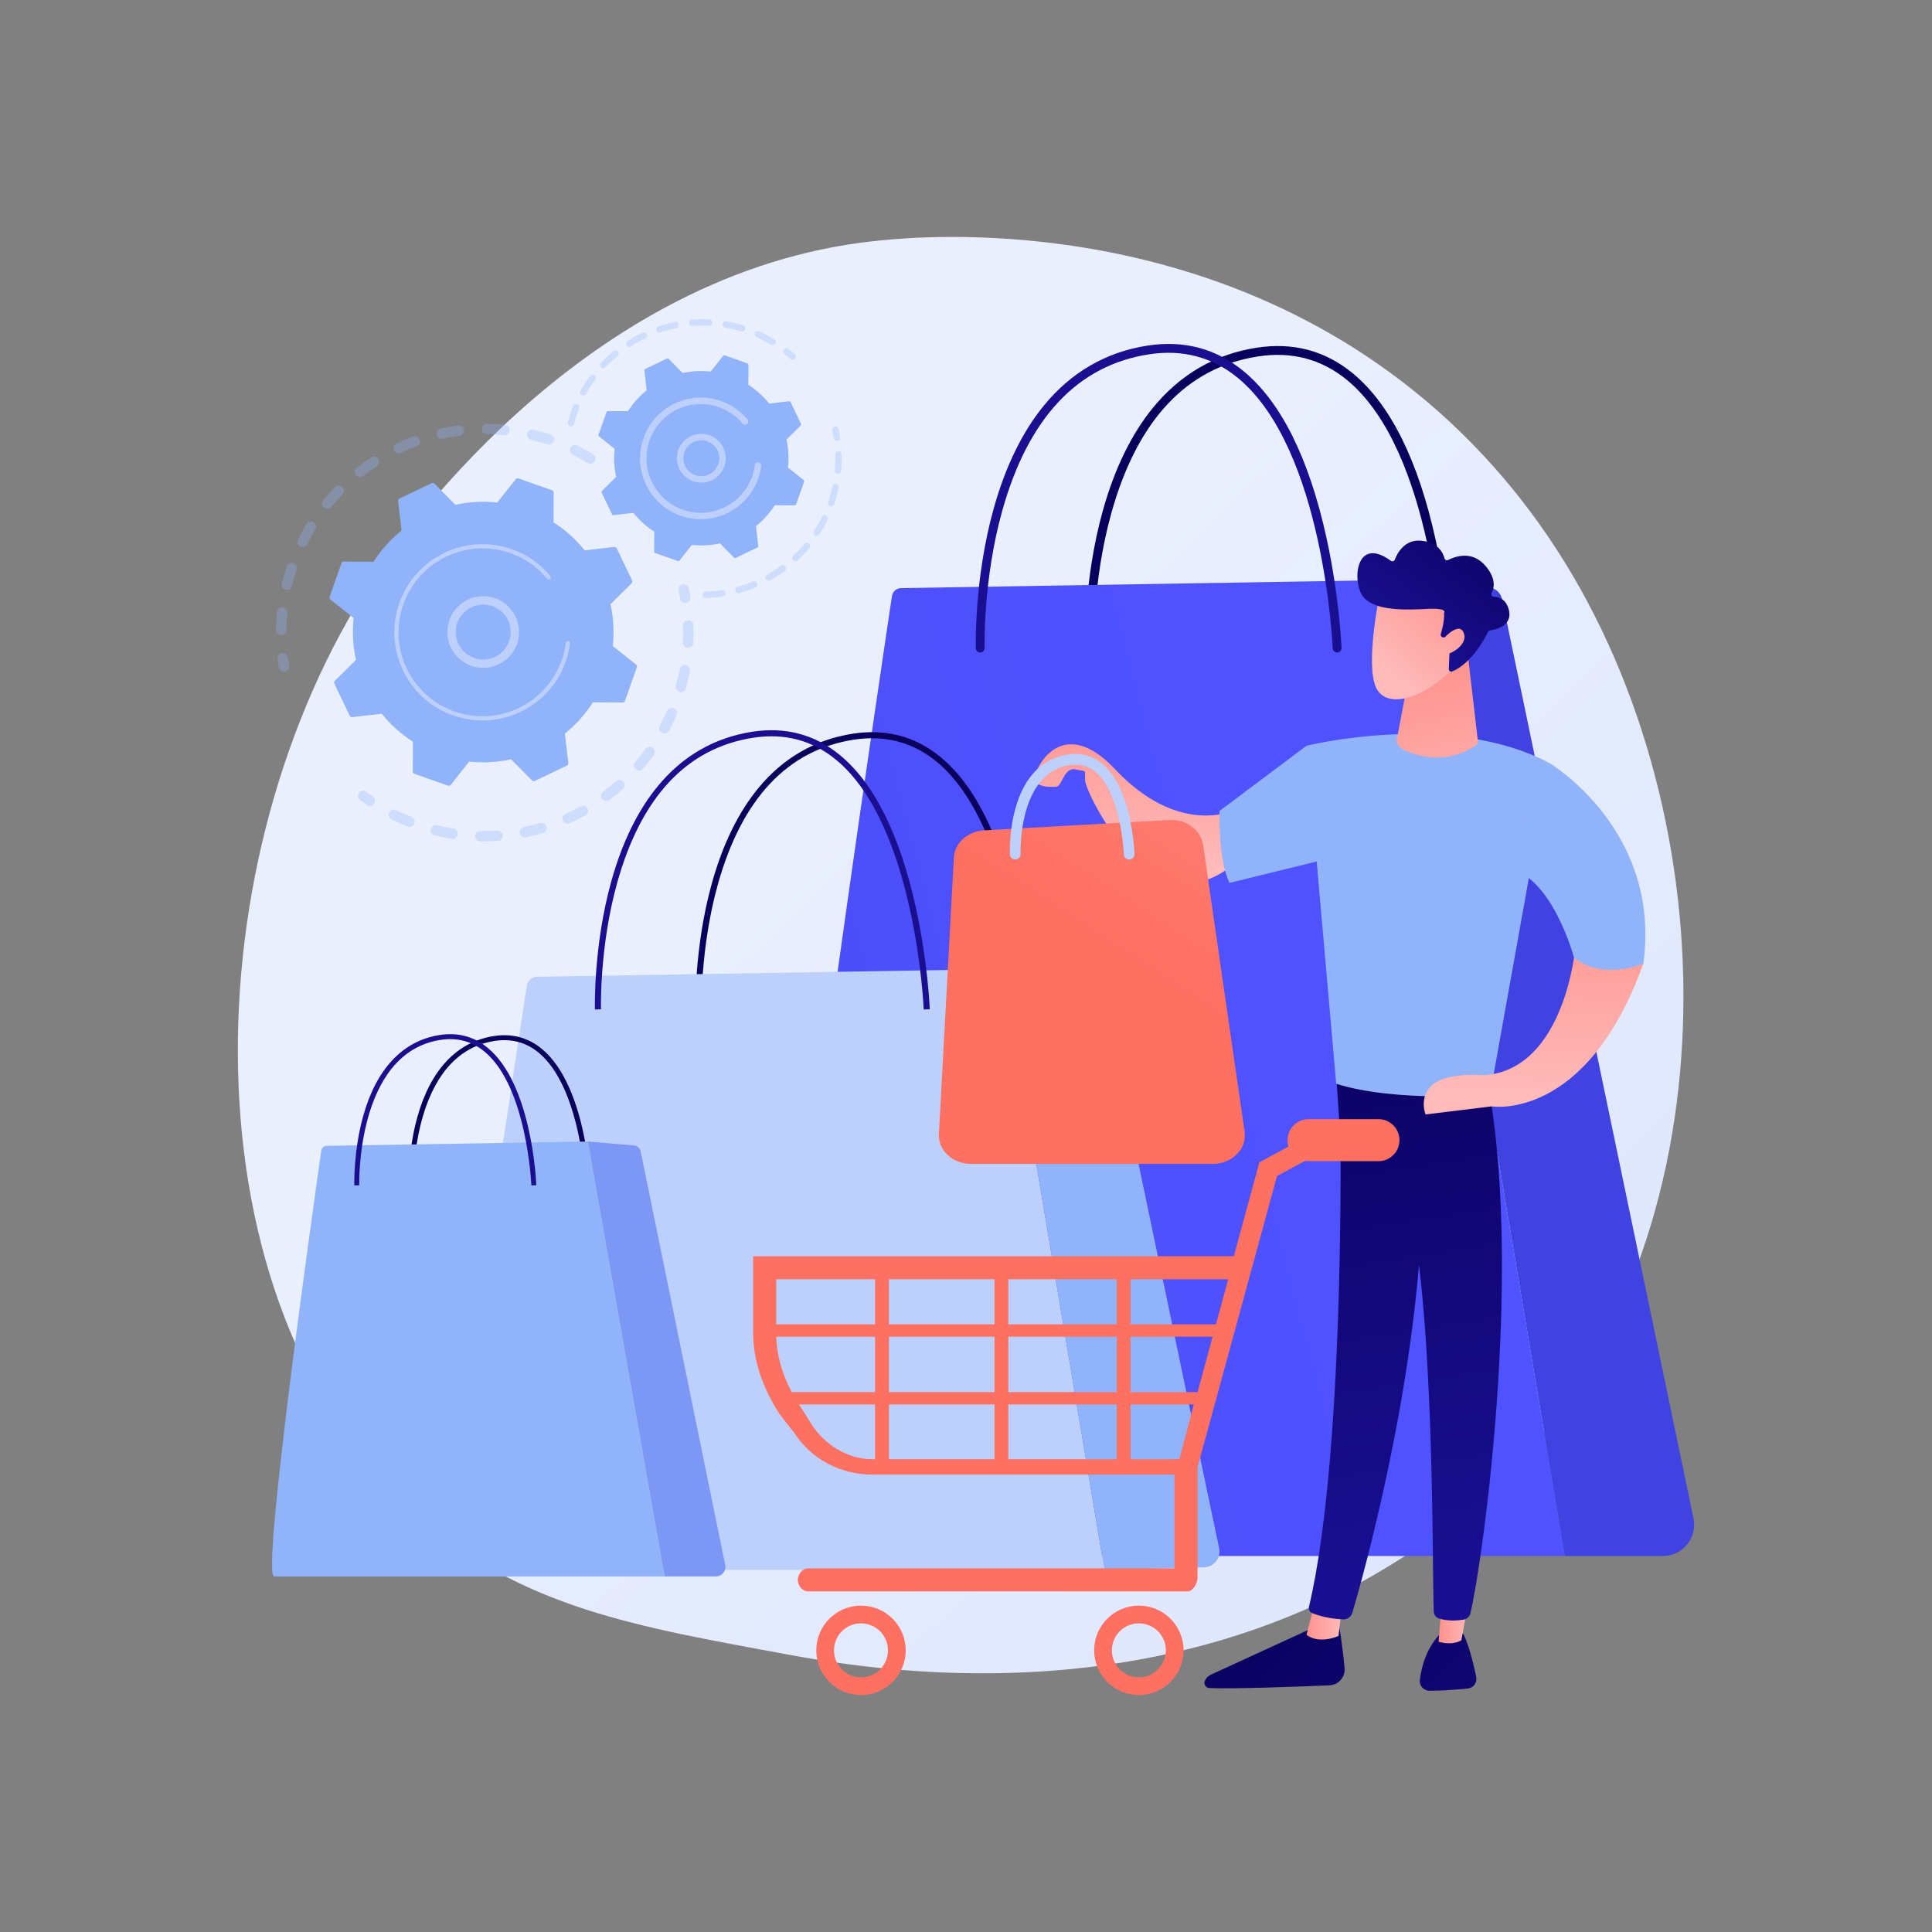 <?xml version="1.0" encoding="utf-8"?>
<!-- Generator: Adobe Illustrator 27.5.0, SVG Export Plug-In . SVG Version: 6.00 Build 0)  -->
<svg version="1.1" xmlns="http://www.w3.org/2000/svg" xmlns:xlink="http://www.w3.org/1999/xlink" x="0px" y="0px"
	 viewBox="0 0 3710 3710" style="enable-background:new 0 0 3710 3710;" xml:space="preserve">
<rect x="0" y="0" width="3710" height="3710" fill="#808080" stroke="none"/>
<g id="Illustration">
	<g>
		<linearGradient id="SVGID_1_" gradientUnits="userSpaceOnUse" x1="3486.374" y1="3663.076" x2="1529.068" y2="1579.492">
			<stop  offset="0" style="stop-color:#DAE3FE"/>
			<stop  offset="1" style="stop-color:#E9EFFD"/>
		</linearGradient>
		<path style="fill:url(#SVGID_1_);" d="M2898.694,2827.151c-72.256,74.479-136.907,118.26-186.407,151.312
			c-482.761,322.344-1034.61,229.437-1205.229,197.681c-275.271-51.234-507.638-87.377-707.283-267.748
			c-453.653-409.858-431.588-1264.851-84.942-1794.483c41.102-62.799,387.223-575.859,940.267-648.153
			c13.527-1.768,23.619-2.775,32.459-3.711c85.554-9.058,615.719-56.866,1048.016,305.312
			c61.881,51.844,161.466,145.357,253.813,287.98C3327.052,1576.835,3328.122,2384.514,2898.694,2827.151z"/>
		<g>
			<g>
				<g style="opacity:0.3;">
					<path style="fill:#91B3FA;" d="M1142.153,885.762c-2.869,4.745-9.042,6.263-13.783,3.393
						c-9.215-5.573-18.808-10.831-28.515-15.624c-4.912-2.425-6.96-8.332-4.639-13.267c0.027-0.059,0.055-0.117,0.083-0.177
						c2.454-4.97,8.474-7.008,13.445-4.553c10.217,5.046,20.317,10.579,30.017,16.448c4.436,2.682,6.05,8.257,3.891,12.847
						C1142.504,885.145,1142.339,885.458,1142.153,885.762z M1051.007,853.441c-10.265-3.424-20.773-6.441-31.242-8.969
						c-5.384-1.3-8.7-6.722-7.4-12.111c1.324-5.404,6.726-8.701,12.115-7.399c11.014,2.659,22.076,5.834,32.877,9.435
						c5.258,1.754,8.099,7.44,6.345,12.698c-0.128,0.382-0.276,0.752-0.443,1.107
						C1061.123,852.74,1055.883,855.067,1051.007,853.441z M967.712,835.681c-10.74-1.05-21.655-1.646-32.45-1.769
						c-5.541-0.063-9.984-4.61-9.921-10.151c0.07-5.537,4.608-9.981,10.151-9.921c11.367,0.13,22.865,0.758,34.172,1.865
						c5.517,0.539,9.55,5.45,9.013,10.966c-0.116,1.176-0.429,2.285-0.905,3.296C976.018,833.698,972.052,836.106,967.712,835.681z
						 M882.537,836.996c-10.716,1.378-21.496,3.24-32.043,5.527c-5.417,1.174-10.762-2.265-11.937-7.681
						c-1.169-5.417,2.27-10.758,7.681-11.937c11.106-2.408,22.455-4.365,33.732-5.82c5.497-0.707,10.529,3.176,11.236,8.673
						c0.253,1.967-0.081,3.874-0.867,5.545C888.929,834.303,886.066,836.539,882.537,836.996z M799.778,857.253
						c-10.118,3.715-20.221,7.916-30.024,12.49c-5.026,2.341-10.996,0.168-13.339-4.855c-2.345-5.026-0.169-10.998,4.856-13.336
						c10.313-4.811,20.944-9.231,31.59-13.14c5.202-1.912,10.969,0.757,12.879,5.962c0.963,2.622,0.763,5.387-0.339,7.73
						C804.317,854.41,802.359,856.306,799.778,857.253z M723.564,895.318c-9.06,5.868-17.977,12.199-26.51,18.818
						c-4.379,3.397-10.686,2.601-14.081-1.777c-3.399-4.38-2.605-10.683,1.776-14.083c8.978-6.966,18.368-13.629,27.901-19.806
						c4.653-3.012,10.865-1.685,13.881,2.968c1.958,3.022,2.081,6.702,0.654,9.737C726.415,892.812,725.196,894.261,723.564,895.318
						z M539.811,1219.569c-5.542-0.072-9.977-4.624-9.905-10.167c0.15-11.354,0.799-22.857,1.928-34.184
						c0.55-5.517,5.467-9.542,10.983-8.99c5.513,0.548,9.539,5.465,8.989,10.98c-1.073,10.755-1.687,21.677-1.828,32.459
						c-0.02,1.479-0.357,2.878-0.949,4.135C547.408,1217.254,543.875,1219.624,539.811,1219.569z M657.723,949.296
						c-7.523,7.732-14.802,15.885-21.633,24.236c-3.512,4.29-9.836,4.922-14.125,1.412c-4.292-3.512-4.9-9.819-1.41-14.124
						c7.194-8.792,14.859-17.379,22.783-25.521c3.865-3.972,10.219-4.06,14.193-0.193c3.151,3.065,3.857,7.698,2.085,11.465
						C659.155,947.552,658.521,948.474,657.723,949.296z M548.575,1132.536c-5.384-1.311-8.687-6.742-7.376-12.128
						c2.689-11.031,5.89-22.092,9.507-32.876c1.741-5.268,7.454-8.083,12.709-6.323c5.254,1.763,8.084,7.453,6.322,12.709
						c-3.439,10.249-6.481,20.761-9.033,31.244c-0.163,0.669-0.392,1.304-0.674,1.903
						C558.04,1131.295,553.289,1133.686,548.575,1132.536z M605.607,1016.622c-5.6,9.215-10.876,18.793-15.679,28.472
						c-2.462,4.968-8.484,6.994-13.451,4.53c-4.9-2.432-6.939-8.331-4.621-13.258c0.03-0.064,0.061-0.13,0.094-0.192
						c5.053-10.191,10.607-20.276,16.499-29.975c2.882-4.736,9.054-6.243,13.792-3.365c4.424,2.687,6.03,8.254,3.875,12.837
						C605.964,1015.993,605.793,1016.311,605.607,1016.622z"/>
					<path style="fill:#91B3FA;" d="M554.485,1284.066c0.841-1.788,1.166-3.843,0.81-5.94c-0.867-5.102-1.638-10.306-2.302-15.471
						c-0.703-5.497-5.732-9.385-11.228-8.68c-5.499,0.702-9.393,5.731-8.679,11.231c0.694,5.432,1.508,10.906,2.418,16.275
						c0.927,5.464,6.11,9.145,11.571,8.218C550.445,1289.128,553.133,1286.939,554.485,1284.066z"/>
				</g>
				<g style="opacity:0.3;">
					<path style="fill:#91B3FA;" d="M719.395,1541.813c2.062-4.383,0.698-9.736-3.432-12.554c-4.275-2.914-8.561-5.968-12.736-9.075
						c-4.448-3.31-10.735-2.387-14.044,2.059c-3.322,4.466-2.385,10.736,2.06,14.044c4.397,3.27,8.91,6.487,13.411,9.557
						c4.579,3.122,10.823,1.941,13.947-2.638C718.907,1542.757,719.17,1542.29,719.395,1541.813z"/>
					<path style="fill:#91B3FA;" d="M1284.583,1403.435c-2.601,4.894-8.679,6.753-13.576,4.149
						c-4.893-2.603-6.744-8.67-4.148-13.573c4.954-9.318,9.587-18.992,13.83-28.86c2.162-5.075,8.094-7.445,13.186-5.255
						c5.092,2.189,7.445,8.092,5.258,13.185c-1.838,4.276-3.74,8.505-5.706,12.683
						C1290.623,1391.726,1287.648,1397.672,1284.583,1403.435z M1304.924,1328.473c-5.339-1.48-8.47-7.01-6.989-12.35
						c2.839-10.256,5.28-20.741,7.246-31.167c1.009-5.443,6.275-9.03,11.723-8.003c5.444,1.027,9.027,6.276,8,11.722
						c-2.07,10.977-4.636,22.016-7.628,32.807c-0.155,0.56-0.355,1.096-0.594,1.603
						C1314.64,1327.428,1309.708,1329.798,1304.924,1328.473z M1255.662,1449.854c-6.54,9.05-13.557,17.946-20.861,26.436
						c-3.615,4.203-9.952,4.679-14.156,1.064c-4.201-3.614-4.672-9.946-1.063-14.154c6.937-8.062,13.6-16.507,19.809-25.102
						c3.248-4.492,9.521-5.504,14.016-2.257c3.974,2.872,5.221,8.114,3.207,12.396
						C1256.351,1448.794,1256.035,1449.337,1255.662,1449.854z M1320.817,1243.875c-5.535-0.27-9.807-4.979-9.533-10.514
						c0.52-10.613,0.591-21.374,0.213-31.984c-0.2-5.544,4.13-10.19,9.673-10.387c5.539-0.198,10.188,4.131,10.386,9.67
						c0.398,11.174,0.323,22.507-0.224,33.682c-0.068,1.35-0.394,2.626-0.937,3.779
						C1328.716,1241.691,1325.001,1244.08,1320.817,1243.875z M1196.4,1515.176c-8.366,7.386-17.165,14.516-26.155,21.194
						c-4.449,3.306-10.733,2.38-14.039-2.068c-3.309-4.45-2.38-10.737,2.069-14.043c8.538-6.345,16.897-13.117,24.84-20.132
						c4.156-3.669,10.5-3.274,14.168,0.882c2.733,3.097,3.21,7.406,1.558,10.919
						C1198.276,1513.131,1197.459,1514.242,1196.4,1515.176z M1124.249,1565.917c-9.801,5.391-19.944,10.431-30.147,14.982
						c-5.064,2.256-10.997-0.017-13.255-5.08c-2.26-5.07,0.015-11.002,5.081-13.253c9.694-4.324,19.333-9.114,28.648-14.236
						c4.857-2.672,10.96-0.9,13.632,3.957c1.608,2.927,1.604,6.307,0.283,9.114
						C1127.62,1563.255,1126.177,1564.857,1124.249,1565.917z M1042.751,1599.731c-10.748,3.131-21.75,5.841-32.692,8.06
						c-5.435,1.1-10.728-2.411-11.83-7.843c-1.102-5.44,2.413-10.729,7.843-11.83c10.4-2.105,20.85-4.683,31.066-7.659
						c5.322-1.55,10.893,1.508,12.442,6.829c0.713,2.445,0.453,4.94-0.551,7.075
						C1047.845,1596.878,1045.629,1598.892,1042.751,1599.731z M955.819,1614.961c-11.172,0.705-22.503,0.94-33.679,0.698
						c-5.541-0.119-9.938-4.709-9.817-10.252c0.12-5.532,4.712-9.934,10.253-9.815c10.611,0.229,21.369,0.006,31.983-0.664
						c5.532-0.349,10.298,3.851,10.646,9.383c0.11,1.748-0.234,3.417-0.93,4.896C962.767,1612.412,959.606,1614.72,955.819,1614.961
						z M867.62,1610.714c-11.025-1.77-22.121-4.036-32.982-6.735c-5.38-1.337-8.659-6.783-7.32-12.162
						c1.335-5.362,6.779-8.656,12.16-7.319c10.318,2.565,20.856,4.716,31.329,6.4c5.471,0.877,9.196,6.028,8.316,11.5
						c-0.153,0.953-0.434,1.854-0.825,2.686C876.441,1609.027,872.139,1611.44,867.62,1610.714z M782.594,1587.228
						c-7.646-3.042-15.293-6.357-22.725-9.853c-2.693-1.266-5.36-2.558-8.011-3.876c-4.961-2.467-7.112-8.477-4.516-13.453
						c2.465-4.964,8.49-6.987,13.455-4.52c2.518,1.251,5.058,2.483,7.616,3.686c7.067,3.324,14.332,6.475,21.602,9.368
						c5.15,2.048,7.663,7.885,5.614,13.034c-0.078,0.193-0.159,0.384-0.247,0.571
						C793.142,1586.947,787.549,1589.202,782.594,1587.228z"/>
					<path style="fill:#91B3FA;" d="M1325.013,1151.989c0.849-1.806,1.171-3.879,0.803-5.991
						c-0.935-5.353-2.001-10.786-3.169-16.151c-1.178-5.417-6.524-8.853-11.94-7.674c-5.416,1.18-8.854,6.519-7.674,11.94
						c1.108,5.096,2.12,10.258,3.01,15.34c0.951,5.458,6.151,9.112,11.612,8.159
						C1321.002,1157.025,1323.67,1154.844,1325.013,1151.989z"/>
				</g>
				<g>
					<path style="fill:#91B3FA;" d="M1184.325,1052.935c-0.866-1.805-2.779-2.862-4.768-2.633l-56.717,6.531
						c-16.698-20.786-36.831-39.058-59.948-53.836l0.379-57.054c0.013-2.002-1.245-3.79-3.133-4.455l-64.59-22.753
						c-1.888-0.666-3.99-0.06-5.233,1.508l-35.464,44.695c-27.276-2.974-54.417-1.355-80.456,4.376l-40.101-40.637
						c-1.406-1.424-3.561-1.8-5.365-0.935l-61.761,29.583c-1.804,0.864-2.863,2.779-2.633,4.767l6.531,56.717
						c-20.786,16.698-39.059,36.83-53.837,59.949l-57.054-0.379c-2.002-0.013-3.791,1.244-4.455,3.132l-22.754,64.591
						c-0.664,1.888-0.058,3.989,1.509,5.233l44.695,35.465c-2.974,27.276-1.355,54.417,4.377,80.455l-40.638,40.101
						c-1.424,1.406-1.801,3.56-0.935,5.365l29.583,61.762c0.864,1.804,2.779,2.862,4.766,2.633l56.719-6.531
						c16.697,20.786,36.83,39.058,59.948,53.836l-0.378,57.054c-0.014,2.001,1.244,3.791,3.131,4.455l64.591,22.753
						c1.888,0.665,3.989,0.059,5.232-1.509l35.465-44.695c27.276,2.974,54.417,1.354,80.456-4.376l40.101,40.637
						c1.405,1.425,3.559,1.8,5.365,0.936l61.761-29.584c1.805-0.865,2.862-2.779,2.633-4.767l-6.531-56.718
						c20.786-16.698,39.058-36.83,53.837-59.948l57.054,0.379c2,0.013,3.789-1.245,4.455-3.132l22.753-64.591
						c0.665-1.887,0.06-3.989-1.509-5.233l-44.694-35.464c2.974-27.276,1.353-54.417-4.377-80.456l40.637-40.101
						c1.425-1.405,1.8-3.561,0.936-5.365L1184.325,1052.935z"/>
					<g>
						<path style="fill:#BDD0FB;" d="M985.292,1251.776c-20.991,31.623-63.793,40.276-95.42,19.285
							c-15.321-10.167-25.764-25.693-29.405-43.715c-3.643-18.019-0.053-36.383,10.121-51.702
							c20.991-31.623,63.793-40.276,95.42-19.285c28.771,19.097,38.527,56.246,24.245,86.61
							C988.838,1245.978,987.184,1248.924,985.292,1251.776z M876.208,1224.164c2.793,13.819,10.799,25.721,22.547,33.519
							c24.245,16.091,57.067,9.459,73.159-14.787c16.106-24.248,9.46-57.067-14.788-73.161
							c-24.245-16.091-57.067-9.46-73.159,14.787c-1.459,2.199-2.738,4.476-3.841,6.821
							C875.336,1201.526,873.94,1212.933,876.208,1224.164z"/>
					</g>
					<path style="fill:#BDD0FB;" d="M1079.622,1286.558c2.453-5.215,4.658-10.583,6.599-16.093l0,0
						c0.612-1.734,1.194-3.479,1.75-5.232c2.736-8.645,4.78-17.495,6.101-26.411c0.018-0.121,0.036-0.243,0.055-0.364
						c0.05-0.345,0.099-0.69,0.145-1.036c0.095-0.672,0.182-1.346,0.269-2.018c0.226-1.77-0.737-3.416-2.269-4.139
						c-0.372-0.175-0.779-0.295-1.209-0.35c-2.199-0.28-4.203,1.281-4.486,3.477c-1.437,11.318-4.106,22.556-7.93,33.403
						c-18.974,53.89-63.854,91.388-115.756,103.474c-28.868,6.726-59.911,5.586-89.881-4.973c-5.256-1.85-10.38-3.953-15.353-6.294
						c-33.473-15.749-60.289-42.309-76.484-76.123c-18.605-38.839-20.971-82.601-6.663-123.218
						c29.559-83.884,121.791-128.038,205.637-98.501c5.17,1.821,10.229,3.897,15.155,6.217
						c21.352,10.047,40.268,24.654,55.339,42.84c0.39,0.469,0.863,0.828,1.381,1.07c1.362,0.641,3.034,0.485,4.271-0.542
						c1.704-1.421,1.95-3.944,0.528-5.654c-15.823-19.092-35.682-34.431-58.098-44.979c-5.172-2.435-10.481-4.613-15.906-6.526
						c-88.032-31.012-184.88,15.405-215.882,103.404c-15.022,42.642-12.537,88.581,6.995,129.355
						c17.001,35.499,45.153,63.381,80.293,79.916c5.222,2.456,10.601,4.663,16.115,6.607c42.645,15.021,88.585,12.538,129.358-6.992
						C1035.204,1349.871,1063.09,1321.707,1079.622,1286.558z"/>
				</g>
			</g>
			<g>
				<g style="opacity:0.3;">
					<path style="fill:#91B3FA;" d="M1527.761,687.476c1.141-2.427,0.61-5.406-1.501-7.276c-3.938-3.491-8.036-6.91-12.179-10.161
						c-2.693-2.112-6.586-1.643-8.703,1.051c-2.127,2.689-1.641,6.59,1.051,8.703c3.948,3.098,7.854,6.356,11.613,9.687
						c2.558,2.27,6.476,2.032,8.751-0.527C1527.194,688.497,1527.515,687.999,1527.761,687.476z"/>
					<path style="fill:#91B3FA;" d="M1489.024,659.82c-1.767,2.932-5.572,3.881-8.508,2.116c-7.406-4.45-15.126-8.573-22.944-12.25
						c-1.649-0.775-3.313-1.534-4.989-2.28c-3.124-1.393-4.533-5.056-3.141-8.184c1.433-2.905,5.056-4.533,8.188-3.143
						c1.753,0.781,3.494,1.576,5.219,2.388c8.195,3.854,16.29,8.177,24.055,12.847c2.749,1.651,3.755,5.101,2.418,7.944
						C1489.233,659.447,1489.132,659.633,1489.024,659.82z M1423.095,636.383c-10.018-3.063-20.316-5.535-30.605-7.341
						c-3.373-0.593-5.624-3.802-5.033-7.177c0.594-3.354,3.804-5.627,7.177-5.034c10.784,1.892,21.581,4.481,32.084,7.695
						c3.275,1.002,5.117,4.467,4.118,7.744c-0.088,0.286-0.199,0.565-0.324,0.831
						C1429.221,635.846,1426.079,637.294,1423.095,636.383z M1361.202,625.545c-10.448-0.515-21.036-0.378-31.479,0.406
						c-3.411,0.256-6.388-2.305-6.643-5.717c-0.255-3.425,2.297-6.392,5.716-6.647c10.95-0.824,22.06-0.963,33.014-0.427
						c3.419,0.169,6.059,3.077,5.889,6.496c-0.044,0.833-0.247,1.62-0.582,2.332C1366.08,624.193,1363.786,625.67,1361.202,625.545z
						 M1298.537,630.245c-10.27,2.066-20.509,4.79-30.413,8.096c-3.252,1.083-6.762-0.672-7.843-3.92
						c-1.078-3.24,0.669-6.756,3.916-7.842c10.394-3.467,21.122-6.321,31.895-8.489c3.356-0.676,6.626,1.501,7.302,4.857
						c0.267,1.353,0.079,2.692-0.468,3.854C1302.119,628.518,1300.539,629.842,1298.537,630.245z M1238.917,650.102
						c-9.455,4.5-18.717,9.626-27.538,15.238c-2.884,1.838-6.718,0.985-8.557-1.904c-1.839-2.889-0.993-6.722,1.904-8.557
						c9.242-5.882,18.954-11.255,28.86-15.974c3.093-1.469,6.791-0.157,8.261,2.932c0.831,1.746,0.775,3.686,0.012,5.308
						C1241.271,648.395,1240.263,649.459,1238.917,650.102z M1185.925,683.829c-8.068,6.658-15.794,13.881-22.965,21.476
						c-2.348,2.488-6.274,2.601-8.761,0.251c-2.487-2.351-2.601-6.261-0.253-8.765c7.519-7.963,15.626-15.543,24.089-22.527
						c2.642-2.176,6.548-1.804,8.725,0.835c1.576,1.912,1.817,4.487,0.829,6.588C1187.211,682.49,1186.657,683.227,1185.925,683.829
						z M1142.809,729.473c-6.169,8.408-11.891,17.316-17.005,26.481c-1.672,2.987-5.447,4.057-8.435,2.388
						c-2.989-1.666-4.016-5.414-2.394-8.437c5.367-9.604,11.366-18.945,17.835-27.763c2.027-2.76,5.906-3.356,8.667-1.332
						c2.427,1.78,3.18,5.001,1.943,7.63C1143.254,728.796,1143.052,729.142,1142.809,729.473z M1094.524,818.534
						c-3.306-0.893-5.259-4.293-4.366-7.6c2.47-9.15,5.487-18.321,8.95-27.235c0.519-1.358,1.057-2.701,1.601-4.044
						c1.193-3.191,4.91-4.694,8.085-3.392c3.171,1.294,4.687,4.91,3.396,8.083c-0.517,1.256-1.018,2.521-1.514,3.817
						c-3.318,8.531-6.194,17.28-8.552,26.005c-0.096,0.36-0.224,0.704-0.376,1.027
						C1100.491,817.866,1097.468,819.33,1094.524,818.534z"/>
				</g>
				<g style="opacity:0.3;">
					<path style="fill:#91B3FA;" d="M1589.331,997.952c-4.724,9.716-10.086,19.225-15.927,28.272
						c-1.859,2.872-5.695,3.701-8.573,1.841c-2.879-1.859-3.661-5.699-1.841-8.573c5.574-8.624,10.685-17.696,15.192-26.966
						c1.495-3.08,5.208-4.36,8.284-2.863c3.053,1.486,4.341,5.149,2.901,8.211C1589.356,997.9,1589.343,997.927,1589.331,997.952z
						 M1593.866,971.784c-3.234-1.117-4.952-4.647-3.833-7.881c3.361-9.734,6.168-19.77,8.338-29.831
						c0.727-3.324,4.02-5.475,7.371-4.748c3.347,0.721,5.469,4.017,4.751,7.365c-2.276,10.543-5.216,21.061-8.743,31.26
						c-0.075,0.216-0.157,0.42-0.253,0.624C1600.168,971.4,1596.893,972.83,1593.866,971.784z M1554.143,1052.37
						c-6.937,8.29-14.437,16.229-22.295,23.591c-2.499,2.34-6.425,2.212-8.763-0.285c-2.344-2.497-2.212-6.406,0.281-8.762
						c7.498-7.023,14.651-14.593,21.273-22.499c2.198-2.626,6.107-2.971,8.728-0.778c2.208,1.848,2.804,4.904,1.634,7.391
						C1554.78,1051.499,1554.495,1051.949,1554.143,1052.37z M1608.652,910.196c-3.409-0.306-5.924-3.321-5.618-6.73
						c0.923-10.256,1.224-20.668,0.891-30.952c-0.105-3.418,2.58-6.282,5.992-6.397c3.423-0.109,6.288,2.573,6.398,5.996
						c0.352,10.786,0.038,21.71-0.933,32.465c-0.069,0.744-0.265,1.444-0.565,2.082
						C1613.74,908.949,1611.316,910.435,1608.652,910.196z M1506.863,1096.654c-8.707,6.365-17.896,12.261-27.312,17.532
						c-2.987,1.672-6.766,0.604-8.438-2.384c-1.673-2.988-0.611-6.766,2.383-8.439c8.985-5.022,17.746-10.648,26.048-16.722
						c2.763-2.019,6.641-1.419,8.664,1.349c1.385,1.892,1.536,4.315,0.602,6.3
						C1508.384,1095.198,1507.73,1096.019,1506.863,1096.654z M1450.331,1128.308c-9.997,4.102-20.334,7.632-30.719,10.495
						c-3.298,0.91-6.709-1.025-7.619-4.326c-0.912-3.296,1.024-6.713,4.329-7.624c9.901-2.732,19.761-6.102,29.303-10.016
						c3.167-1.3,6.788,0.216,8.088,3.383c0.685,1.673,0.588,3.474-0.128,4.994
						C1452.95,1126.567,1451.823,1127.696,1450.331,1128.308z M1387.842,1145.517c-10.696,1.592-21.584,2.538-32.353,2.818
						c-3.426,0.087-6.269-2.614-6.358-6.038c-0.09-3.421,2.618-6.265,6.034-6.357c10.272-0.263,20.652-1.167,30.848-2.69
						c3.387-0.504,6.543,1.833,7.044,5.22c0.191,1.257-0.015,2.478-0.518,3.546
						C1391.686,1143.83,1389.973,1145.198,1387.842,1145.517z"/>
					<path style="fill:#91B3FA;" d="M1612.738,843.08c0.509-1.082,0.711-2.322,0.512-3.593c-0.819-5.242-1.799-10.483-2.907-15.58
						c-0.729-3.343-4.031-5.468-7.377-4.741c-3.336,0.736-5.462,4.031-4.741,7.377c1.059,4.86,1.992,9.861,2.777,14.863
						c0.529,3.383,3.703,5.695,7.083,5.165C1610.196,846.239,1611.892,844.88,1612.738,843.08z"/>
				</g>
				<g>
					<path style="fill:#91B3FA;" d="M1518.285,772.331c-0.579-1.208-1.86-1.915-3.19-1.762l-37.953,4.37
						c-11.174-13.909-24.646-26.135-40.115-36.024l0.253-38.178c0.009-1.339-0.833-2.536-2.096-2.981l-43.221-15.225
						c-1.263-0.446-2.67-0.04-3.501,1.008l-23.731,29.908c-18.252-1.99-36.413-0.907-53.837,2.928l-26.834-27.192
						c-0.941-0.953-2.383-1.204-3.59-0.626l-41.328,19.796c-1.208,0.578-1.916,1.859-1.762,3.19l4.37,37.952
						c-13.909,11.173-26.136,24.646-36.026,40.116l-38.178-0.254c-1.339-0.009-2.536,0.833-2.981,2.096l-15.226,43.222
						c-0.445,1.263-0.039,2.669,1.01,3.501l29.908,23.732c-1.99,18.252-0.907,36.414,2.929,53.837l-27.193,26.834
						c-0.953,0.94-1.205,2.382-0.626,3.59l19.796,41.329c0.578,1.207,1.859,1.915,3.189,1.762l37.954-4.37
						c11.173,13.909,24.644,26.136,40.114,36.025l-0.253,38.178c-0.01,1.339,0.832,2.536,2.096,2.981l43.222,15.226
						c1.263,0.445,2.669,0.039,3.501-1.01l23.731-29.908c18.252,1.99,36.414,0.906,53.838-2.929l26.833,27.192
						c0.94,0.953,2.382,1.204,3.59,0.626l41.328-19.796c1.208-0.579,1.915-1.86,1.763-3.19l-4.371-37.953
						c13.909-11.173,26.136-24.645,36.025-40.115l38.178,0.254c1.339,0.008,2.536-0.833,2.981-2.096l15.225-43.221
						c0.445-1.263,0.04-2.669-1.01-3.501l-29.907-23.731c1.99-18.252,0.906-36.413-2.929-53.837l27.193-26.834
						c0.953-0.94,1.204-2.383,0.626-3.59L1518.285,772.331z"/>
					<g>
						<path style="fill:#BDD0FB;" d="M1385.792,905.84c-6.924,10.44-17.502,17.554-29.78,20.034
							c-12.273,2.483-24.781,0.035-35.217-6.894c-21.54-14.295-27.417-43.404-13.138-64.999
							c14.305-21.539,43.46-27.43,64.993-13.134c10.436,6.925,17.551,17.5,20.033,29.776c2.016,9.979,0.775,20.113-3.481,29.161
							C1388.224,901.864,1387.084,903.889,1385.792,905.84z M1327.647,908.65c7.678,5.097,16.878,6.898,25.912,5.073
							c9.027-1.825,16.807-7.06,21.902-14.735l0,0c5.085-7.683,6.894-16.877,5.069-25.91c-1.821-9.028-7.06-16.807-14.732-21.9
							c-15.845-10.517-37.29-6.184-47.812,9.659c-0.947,1.431-1.775,2.905-2.485,4.414
							C1308.345,880.465,1313.235,899.084,1327.647,908.65z"/>
					</g>
					<path style="fill:#BDD0FB;" d="M1451.447,930.044c1.669-3.55,3.171-7.212,4.505-10.986c2.643-7.497,4.527-15.271,5.599-23.125
						c0.046-0.353,0.091-0.707,0.137-1.06c0.349-2.733-1.138-5.275-3.503-6.391c-0.575-0.27-1.204-0.456-1.866-0.54
						c-3.396-0.433-6.484,1.981-6.927,5.368c-0.931,7.343-2.661,14.617-5.132,21.622l-0.001,0.003
						c-0.134,0.385-0.276,0.77-0.414,1.15c-6.001,16.528-15.894,30.933-28.724,42.282c-6.965,6.16-14.803,11.417-23.366,15.615
						c-0.07,0.034-0.139,0.068-0.209,0.103c-0.216,0.102-0.426,0.208-0.64,0.308c-25.145,12.042-53.474,13.575-79.769,4.311
						c-3.404-1.196-6.718-2.558-9.939-4.073c-21.669-10.195-39.028-27.392-49.517-49.283c-12.042-25.145-13.57-53.472-4.307-79.764
						c9.267-26.274,28.213-47.409,53.353-59.457c25.144-12.042,53.474-13.575,79.769-4.311c3.347,1.176,6.621,2.522,9.809,4.022
						c13.825,6.506,26.069,15.961,35.824,27.734c0.602,0.725,1.332,1.279,2.133,1.653c2.104,0.989,4.686,0.749,6.594-0.835
						c2.63-2.192,3.005-6.09,0.815-8.732c-10.917-13.172-24.618-23.754-40.079-31.033c-3.571-1.68-7.232-3.185-10.974-4.503
						c-29.423-10.364-61.116-8.65-89.249,4.826c-28.127,13.476-49.341,37.073-59.69,66.514
						c-10.366,29.419-8.654,61.111,4.826,89.243c11.728,24.491,31.151,43.728,55.395,55.135c3.599,1.693,7.31,3.218,11.115,4.558
						C1363.972,1010.46,1426.277,983.557,1451.447,930.044z"/>
				</g>
			</g>
		</g>
		<g>
			<g>
				
					<linearGradient id="SVGID_00000160890213464122038640000010950196437381318054_" gradientUnits="userSpaceOnUse" x1="2489.459" y1="659.832" x2="2638.974" y2="-869.307">
					<stop  offset="0" style="stop-color:#09005D"/>
					<stop  offset="1" style="stop-color:#1A0F91"/>
				</linearGradient>
				<path style="fill:url(#SVGID_00000160890213464122038640000010950196437381318054_);" d="M2777.257,1257.009
					c-4.54,0-8.303-3.591-8.482-8.167c-0.149-3.813-16.735-382.832-182.01-519.015c-48.695-40.123-106.253-55.382-171.013-45.353
					C2279,705.637,2184.374,806.371,2134.498,983.881c-37.585,133.766-34.094,263.08-34.054,264.37
					c0.143,4.689-3.541,8.608-8.229,8.754c-4.706,0.007-8.608-3.534-8.754-8.23c-0.04-1.311-3.63-132.884,34.578-269.122
					c22.555-80.426,55.056-146.848,96.603-197.417c52.355-63.727,119.145-102.271,198.509-114.553
					c69.783-10.802,131.838,5.701,184.436,49.047c72.08,59.404,125.659,167.044,159.252,319.938
					c24.872,113.205,28.877,210.549,28.914,211.518c0.183,4.689-3.471,8.635-8.16,8.817
					C2777.483,1257.006,2777.37,1257.009,2777.257,1257.009z"/>
				
					<linearGradient id="SVGID_00000007427550333838513410000016136399770860512138_" gradientUnits="userSpaceOnUse" x1="2490.61" y1="2026.348" x2="-1347.118" y2="3026.945">
					<stop  offset="0" style="stop-color:#4F52FF"/>
					<stop  offset="1" style="stop-color:#4042E2"/>
				</linearGradient>
				<path style="fill:url(#SVGID_00000007427550333838513410000016136399770860512138_);" d="M1712.804,1144.684
					c1.284-8.704,8.681-15.198,17.478-15.343l960.309-15.873l314.437,1874.529H1487.693
					C1435.574,2987.998,1712.804,1144.684,1712.804,1144.684z"/>
				
					<linearGradient id="SVGID_00000017505531823065561400000017156233504174158777_" gradientUnits="userSpaceOnUse" x1="4284.288" y1="1376.876" x2="3557.097" y2="1743.868">
					<stop  offset="0" style="stop-color:#4F52FF"/>
					<stop  offset="1" style="stop-color:#4042E2"/>
				</linearGradient>
				<path style="fill:url(#SVGID_00000017505531823065561400000017156233504174158777_);" d="M2858.527,1127.761l-167.935-14.293
					l314.437,1874.529h188.096c38.136,0,66.637-35.048,58.863-72.382L2884.466,1150.75
					C2881.851,1138.196,2871.304,1128.848,2858.527,1127.761z"/>
				
					<linearGradient id="SVGID_00000056401424703996611900000018077894053637678501_" gradientUnits="userSpaceOnUse" x1="2324.552" y1="-260.135" x2="2287.172" y2="297.151">
					<stop  offset="0" style="stop-color:#09005D"/>
					<stop  offset="1" style="stop-color:#1A0F91"/>
				</linearGradient>
				<path style="fill:url(#SVGID_00000056401424703996611900000018077894053637678501_);" d="M2567.631,1252.977
					c-4.54,0-8.302-3.591-8.482-8.167c-0.149-3.813-16.735-382.832-182.01-519.014c-48.695-40.123-106.243-55.375-171.013-45.353
					c-136.753,21.162-231.379,121.896-281.255,299.406c-37.585,133.766-34.094,263.079-34.054,264.37
					c0.143,4.689-3.541,8.608-8.23,8.754c-4.566,0.07-8.608-3.537-8.754-8.23c-0.04-1.311-3.63-132.884,34.578-269.122
					c22.556-80.426,55.056-146.848,96.603-197.417c52.355-63.727,119.145-102.271,198.509-114.553
					c69.784-10.808,131.838,5.698,184.436,49.047c72.08,59.404,125.659,167.044,159.252,319.938
					c24.872,113.205,28.877,210.549,28.914,211.517c0.183,4.689-3.471,8.635-8.16,8.817
					C2567.857,1252.974,2567.744,1252.977,2567.631,1252.977z"/>
			</g>
		</g>
		<g>
			
				<linearGradient id="SVGID_00000031919311874902241860000006245549087748658586_" gradientUnits="userSpaceOnUse" x1="1786.647" y1="591.114" x2="1936.163" y2="-938.025">
				<stop  offset="0" style="stop-color:#09005D"/>
				<stop  offset="1" style="stop-color:#1A0F91"/>
			</linearGradient>
			<path style="fill:url(#SVGID_00000031919311874902241860000006245549087748658586_);" d="M1966.952,1942.3
				c-0.137-3.521-15.446-353.601-168.412-479.649c-45.323-37.346-98.867-51.553-159.14-42.223
				c-126.858,19.632-214.593,112.954-260.768,277.373c-34.693,123.534-31.463,242.902-31.426,244.093l-11.666,0.361
				c-0.037-1.207-3.335-122.125,31.785-247.357c20.706-73.835,50.523-134.787,88.624-181.164
				c47.919-58.328,109.041-93.601,181.667-104.841c63.704-9.858,120.355,5.199,168.357,44.76
				c66.057,54.439,115.195,153.243,146.046,293.666c22.879,104.131,26.562,193.638,26.596,194.53L1966.952,1942.3z"/>
			<path style="fill:#BDD0FB;" d="M856.532,2914.885l155.05-1022.051c1.481-9.761,9.792-17.027,19.664-17.19l895.917-14.808
				l193.796,1153.823H932.8C882.401,3014.659,849.177,2964.744,856.532,2914.885z"/>
			<path style="fill:#91B3FA;" d="M2099.897,1875.536l-172.734-14.7l193.796,1153.823l191.314-4.941
				c18.885-0.488,32.712-17.97,28.835-36.459l-227.831-1086.729C2111.527,1880.446,2106.204,1876.073,2099.897,1875.536z"/>
			
				<linearGradient id="SVGID_00000163059964089422771640000010021015430815526291_" gradientUnits="userSpaceOnUse" x1="1651.545" y1="440.251" x2="1580.186" y2="997.537">
				<stop  offset="0" style="stop-color:#09005D"/>
				<stop  offset="1" style="stop-color:#1A0F91"/>
			</linearGradient>
			<path style="fill:url(#SVGID_00000163059964089422771640000010021015430815526291_);" d="M1773.814,1938.586
				c-0.137-3.521-15.444-353.6-168.412-479.649c-45.319-37.345-98.864-51.551-159.14-42.223
				c-126.858,19.633-214.593,112.954-260.768,277.373c-34.693,123.534-31.463,242.902-31.426,244.093l-11.666,0.361
				c-0.037-1.207-3.335-122.125,31.785-247.357c20.706-73.835,50.523-134.786,88.624-181.164
				c47.919-58.328,109.041-93.601,181.667-104.841c63.707-9.858,120.355,5.2,168.358,44.76
				c66.056,54.439,115.193,153.243,146.045,293.666c22.879,104.131,26.562,193.638,26.596,194.53L1773.814,1938.586z"/>
		</g>
		<g>
			
				<linearGradient id="SVGID_00000142162625514598805800000017081286486948865689_" gradientUnits="userSpaceOnUse" x1="1128.994" y1="526.81" x2="1278.51" y2="-1002.33">
				<stop  offset="0" style="stop-color:#09005D"/>
				<stop  offset="1" style="stop-color:#1A0F91"/>
			</linearGradient>
			<path style="fill:url(#SVGID_00000142162625514598805800000017081286486948865689_);" d="M1124.35,2278.367
				c-0.073-1.889-8.294-189.678-90.095-257.081c-24.031-19.801-52.437-27.331-84.412-22.383
				c-161.958,25.065-156.041,276.594-155.962,279.132l-9.51,0.294c-0.02-0.652-1.802-66.007,17.173-133.672
				c25.399-90.567,76.177-144.218,146.843-155.155c34.779-5.383,65.71,2.844,91.926,24.45
				c85.09,70.125,93.238,256.161,93.543,264.046L1124.35,2278.367z"/>
			<path style="fill:#91B3FA;" d="M627.265,2200.313l501.684-8.292l147.284,835.206H526.507
				c-25.614,0,77.694-728.565,90.448-817.835C617.691,2204.238,622.06,2200.399,627.265,2200.313z"/>
			<path style="fill:#7D97F4;" d="M1217.241,2199.535l-88.291-7.514l147.284,835.206h98.62c11.507,0,20.122-10.553,17.817-21.828
				l-162.344-794.223C1229.028,2204.824,1223.701,2200.085,1217.241,2199.535z"/>
			
				<linearGradient id="SVGID_00000044885646394808995940000013449870280687179141_" gradientUnits="userSpaceOnUse" x1="1234.556" y1="1108.796" x2="1037.467" y2="1693.266">
				<stop  offset="0" style="stop-color:#09005D"/>
				<stop  offset="1" style="stop-color:#1A0F91"/>
			</linearGradient>
			<path style="fill:url(#SVGID_00000044885646394808995940000013449870280687179141_);" d="M1020.357,2276.367
				c-0.073-1.889-8.294-189.679-90.095-257.081c-24.032-19.802-52.437-27.33-84.412-22.383
				c-161.958,25.064-156.041,276.594-155.962,279.132l-9.51,0.294c-0.02-0.652-1.802-66.007,17.173-133.672
				c25.399-90.567,76.177-144.219,146.843-155.155c34.78-5.382,65.707,2.843,91.925,24.45
				c85.09,70.124,93.238,256.161,93.543,264.046L1020.357,2276.367z"/>
		</g>
		<g>
			<g>
				
					<linearGradient id="SVGID_00000045604549113148114970000007053305820176230589_" gradientUnits="userSpaceOnUse" x1="-3555.749" y1="3052.382" x2="-4319.05" y2="3882.64" gradientTransform="matrix(-1 0 0 1 -1226.8 0)">
					<stop  offset="0" style="stop-color:#09005D"/>
					<stop  offset="1" style="stop-color:#1A0F91"/>
				</linearGradient>
				<path style="fill:url(#SVGID_00000045604549113148114970000007053305820176230589_);" d="M2570.229,3114.232
					c0,0,7.905,44.751,11.781,89.05c1.515,17.311-11.834,32.345-29.197,33.068c-58.993,2.458-185.181,7.235-230.462,5.214
					c-6.806-0.303-11.257-7.273-8.738-13.604l0,0c2.11-5.305,6.182-9.594,11.371-11.979l208.44-95.799L2570.229,3114.232z"/>
				
					<linearGradient id="SVGID_00000171713819004573601680000001390326529387737527_" gradientUnits="userSpaceOnUse" x1="-3803.505" y1="3114.046" x2="-3735.705" y2="3114.046" gradientTransform="matrix(-1 0 0 1 -1226.8 0)">
					<stop  offset="0" style="stop-color:#FEBBBA"/>
					<stop  offset="1" style="stop-color:#FF928E"/>
				</linearGradient>
				<path style="fill:url(#SVGID_00000171713819004573601680000001390326529387737527_);" d="M2576.705,3087.937l-6.351,53.528
					c0,0-36.513,16.997-61.449-2.141l15.121-59.654L2576.705,3087.937z"/>
				
					<linearGradient id="SVGID_00000005982932294560866590000014409938348704578954_" gradientUnits="userSpaceOnUse" x1="9083.479" y1="1832.234" x2="9267.49" y2="3020.64" gradientTransform="matrix(1 0 0 1 -6580.527 0)">
					<stop  offset="0" style="stop-color:#09005D"/>
					<stop  offset="1" style="stop-color:#1A0F91"/>
				</linearGradient>
				<path style="fill:url(#SVGID_00000005982932294560866590000014409938348704578954_);" d="M2571.932,2081.587
					c2.744,13.979,14.725,697.565-58.344,1003.905c-1.194,4.998,1.341,10.15,6.097,12.093c11.208,4.579,33.18,11.21,59.51,12.095
					c8.155,0.273,15.467-5.027,17.767-12.853c20.886-71.076,120.973-427.182,134.03-767.36c14.588-380.117,0-12.943,0-12.943
					l-8.557-234.964L2571.932,2081.587z"/>
				
					<linearGradient id="SVGID_00000049920359477389345910000016670166303553489319_" gradientUnits="userSpaceOnUse" x1="-3726.986" y1="2894.959" x2="-4490.282" y2="3725.211" gradientTransform="matrix(-1 0 0 1 -1226.8 0)">
					<stop  offset="0" style="stop-color:#09005D"/>
					<stop  offset="1" style="stop-color:#1A0F91"/>
				</linearGradient>
				<path style="fill:url(#SVGID_00000049920359477389345910000016670166303553489319_);" d="M2810.005,3137.577
					c0,0,12.583,22.592,24.766,82.625c2.198,10.842-5.376,21.218-16.386,22.301c-19.479,1.915-49.468,4.377-73.489,4.214
					c-11.073-0.077-19.715-9.719-18.38-20.712c2.66-21.913,10.95-57.864,36.557-85.884L2810.005,3137.577z"/>
				
					<linearGradient id="SVGID_00000149353452874148811310000013444517986409077409_" gradientUnits="userSpaceOnUse" x1="-4047.857" y1="3110.57" x2="-3989.318" y2="3110.57" gradientTransform="matrix(-1 0 0 1 -1226.8 0)">
					<stop  offset="0" style="stop-color:#FEBBBA"/>
					<stop  offset="1" style="stop-color:#FF928E"/>
				</linearGradient>
				<path style="fill:url(#SVGID_00000149353452874148811310000013444517986409077409_);" d="M2821.056,3068.728l-14.841,80.95
					c0,0-14.671,10.914-43.698,3.001l7.083-87.096L2821.056,3068.728z"/>
				
					<linearGradient id="SVGID_00000178203275126099235380000011470730004641682614_" gradientUnits="userSpaceOnUse" x1="9245.789" y1="1807.103" x2="9429.801" y2="2995.511" gradientTransform="matrix(1 0 0 1 -6580.527 0)">
					<stop  offset="0" style="stop-color:#09005D"/>
					<stop  offset="1" style="stop-color:#1A0F91"/>
				</linearGradient>
				<path style="fill:url(#SVGID_00000178203275126099235380000011470730004641682614_);" d="M2861.146,2102.565
					c59.763,360.666-12.962,891.415-37.491,995.296c-1.501,6.359-6.634,11.232-13.08,12.301
					c-10.948,1.815-28.973,3.295-46.744-1.866c-6.122-1.776-10.423-7.301-10.673-13.671c-3.29-83.984,2.633-599.567-53.051-803.328
					c-2.823-10.326-9.129-19.332-17.853-25.534l-108.079-76.836l-8.287-124.197L2861.146,2102.565z"/>
				<path style="fill:#91B3FA;" d="M2508.905,1432.036c0,0,274.542-68.419,466.543,33.264l-114.302,637.264
					c0,0-181.847,14.66-295.259-21.416L2508.905,1432.036z"/>
				
					<linearGradient id="SVGID_00000091721761298419179550000018067471765094888591_" gradientUnits="userSpaceOnUse" x1="2812.561" y1="1640.16" x2="2736.108" y2="1268.088">
					<stop  offset="0" style="stop-color:#FEBBBA"/>
					<stop  offset="1" style="stop-color:#FF928E"/>
				</linearGradient>
				<path style="fill:url(#SVGID_00000091721761298419179550000018067471765094888591_);" d="M2816.813,1241.111l21.007,180.833
					c1.343,2.558,0.686,5.715-1.605,7.474c-14.074,10.817-65.694,43.737-138.774,11.547c-7.613-3.353-13.429-9.82-15.719-17.818
					l29.73-156.72L2816.813,1241.111z"/>
				<g>
					
						<linearGradient id="SVGID_00000040545483189308903750000004239596534741805204_" gradientUnits="userSpaceOnUse" x1="-9339.071" y1="-3943.625" x2="-9403.837" y2="-4157.236" gradientTransform="matrix(-0.904 -0.428 -0.428 0.904 -7472.787 853.24)">
						<stop  offset="0" style="stop-color:#FEBBBA"/>
						<stop  offset="1" style="stop-color:#FF928E"/>
					</linearGradient>
					<path style="fill:url(#SVGID_00000040545483189308903750000004239596534741805204_);" d="M2648.294,1146.84
						c0,0-26.744,130.672-5.606,174.049c21.138,43.377,94.565,18.187,148.609-38.017l9.457-135.377L2648.294,1146.84z"/>
					
						<linearGradient id="SVGID_00000181059729734214854540000002375165815531713980_" gradientUnits="userSpaceOnUse" x1="-9397.501" y1="-4315.812" x2="-9343.325" y2="-4006.811" gradientTransform="matrix(-0.904 -0.428 -0.428 0.904 -7472.787 853.24)">
						<stop  offset="0" style="stop-color:#09005D"/>
						<stop  offset="1" style="stop-color:#1A0F91"/>
					</linearGradient>
					<path style="fill:url(#SVGID_00000181059729734214854540000002375165815531713980_);" d="M2770.778,1223.801
						c-2.985-0.392-4.911-3.334-4.041-6.216c2.645-8.763,7.245-26.407,6.256-40.377c0,0,8.755-10.089-32.198-7.977
						c-40.954,2.11-102.188,4.702-123.771-24.33c-21.042-28.304-13.841-117.192,53.905-68.011c2.577,1.872,6.246,0.848,7.394-2.123
						c4.954-12.821,19.684-40.748,52.883-36.227c31.069,4.23,40.083,23.428,42.69,33.675c0.768,3.014,4.117,4.547,6.883,3.125
						c13.096-6.732,45.719-18.813,71.32,10.765c21.087,24.362,17.458,42.74,12.175,52.76c-1.713,3.245,0.588,7.084,4.259,7.123
						c9.94,0.105,23.991,4.369,29.105,26.079c7.071,30.015-26.718,37.137-36.515,38.56c-1.604,0.235-3,1.22-3.705,2.68
						c-5.433,11.295-30.595,59.872-68.56,76.014c-3.287,1.4-6.916-1.185-6.755-4.754l2.446-54.461
						c0.114-2.53-1.727-4.725-4.237-5.055L2770.778,1223.801z"/>
					
						<linearGradient id="SVGID_00000170965634856543919080000014206838247980155789_" gradientUnits="userSpaceOnUse" x1="-9405.277" y1="-3944.62" x2="-9463.549" y2="-4136.811" gradientTransform="matrix(-0.904 -0.428 -0.428 0.904 -7472.787 853.24)">
						<stop  offset="0" style="stop-color:#FEBBBA"/>
						<stop  offset="1" style="stop-color:#FF928E"/>
					</linearGradient>
					<path style="fill:url(#SVGID_00000170965634856543919080000014206838247980155789_);" d="M2766.007,1232.836
						c0,0,34.102-41.915,44.498-18.139c10.396,23.774-27.95,47.104-51.272,43.968L2766.007,1232.836z"/>
				</g>
				
					<linearGradient id="SVGID_00000116941695082706324910000007121282830592511131_" gradientUnits="userSpaceOnUse" x1="4330.739" y1="2110.542" x2="4340.241" y2="1715.234" gradientTransform="matrix(1 0 0 1 -1388.923 0)">
					<stop  offset="0" style="stop-color:#FEBBBA"/>
					<stop  offset="1" style="stop-color:#FF928E"/>
				</linearGradient>
				<path style="fill:url(#SVGID_00000116941695082706324910000007121282830592511131_);" d="M3025.665,1815.111
					c0,0-18.722,239.3-176.255,249.621c0,0-67.52-6.191-96.829,16.828c-29.308,23.017-15.105,58.478-15.105,58.478l127.097-15.497
					c0,0,181.769,30.266,291.063-273.984L3025.665,1815.111z"/>
				<path style="fill:#91B3FA;" d="M2975.448,1465.301c0,0,215.633,128.27,180.188,385.256c0,0-77.031,33.386-133.04-11.369
					c0,0-43.646-166.964-138.443-175.276L2975.448,1465.301z"/>
				
					<linearGradient id="SVGID_00000041274680468458401470000009591615805421529734_" gradientUnits="userSpaceOnUse" x1="3564.847" y1="1665.883" x2="3572.315" y2="1355.188" gradientTransform="matrix(1 0 0 1 -1388.923 0)">
					<stop  offset="0" style="stop-color:#FEBBBA"/>
					<stop  offset="1" style="stop-color:#FF928E"/>
				</linearGradient>
				<path style="fill:url(#SVGID_00000041274680468458401470000009591615805421529734_);" d="M2365.641,1557.256
					c0,0-103.552,48.13-224.661-80.364c-82.77-87.817-133.409-33.972-149.412,1.476c-16.006,35.448,22.279,32.494,35.629,32.494
					c13.351,0,15.008-38.564,38.549-33.314c23.541,5.253,16.615-1.779,18.092,21.853c1.477,23.631,128.034,290.485,284.589,160.515
					L2365.641,1557.256z"/>
				<g>
					
						<linearGradient id="SVGID_00000004510249489313506660000011405334945381235109_" gradientUnits="userSpaceOnUse" x1="2691.351" y1="1022.011" x2="2161.247" y2="1837.554">
						<stop  offset="0" style="stop-color:#FF928E"/>
						<stop  offset="1" style="stop-color:#FE7062"/>
					</linearGradient>
					<path style="fill:url(#SVGID_00000004510249489313506660000011405334945381235109_);" d="M1889.44,1594.541l355.827-19.958
						c32.445-1.819,60.905,19.083,65.057,47.779l79.683,550.777c4.75,32.834-23.984,61.911-61.178,61.911h-464.295
						c-35.233,0-63.308-26.224-61.61-57.546l28.787-530.819C1833.225,1618.754,1858.084,1596.3,1889.44,1594.541z"/>
					<path style="fill:#BDD0FB;" d="M1949.534,1650.501c-5.468,0-10.011-4.313-10.238-9.827
						c-0.298-7.071-5.874-173.439,111.214-191.738c25.051-3.893,47.274,1.976,66.062,17.498
						c57.001,47.111,61.818,168.324,61.995,173.459c0.197,5.662-4.233,10.402-9.892,10.602c-5.621,0.087-10.407-4.234-10.605-9.895
						c-0.039-1.162-4.68-117.154-54.584-158.369c-14.251-11.778-30.555-16.017-49.811-13.026
						c-99.198,15.496-93.954,169.064-93.889,170.614c0.237,5.661-4.159,10.435-9.818,10.676
						C1949.821,1650.501,1949.677,1650.501,1949.534,1650.501z"/>
				</g>
				<path style="fill:#91B3FA;" d="M2508.905,1432.036l-167.062,125.219c0,0-2.955,93.812,19.2,138.171l186.094-45.734
					L2508.905,1432.036z"/>
			</g>
			<g>
				<g>
					<g>
						<g>
							<g>
								<g>
									
										<linearGradient id="SVGID_00000158723067091382498220000003456680425532126648_" gradientUnits="userSpaceOnUse" x1="197.331" y1="-7933.391" x2="-862.873" y2="-4222.679" gradientTransform="matrix(-1 0 0 1 -739.505 0)">
										<stop  offset="0" style="stop-color:#FF928E"/>
										<stop  offset="1" style="stop-color:#FE7062"/>
									</linearGradient>
									<path style="fill:url(#SVGID_00000158723067091382498220000003456680425532126648_);" d="M1446.287,2412.303v148.335
										c0,55.241,20.776,108.445,50.72,154.846l28.339,36.247c32.807,50.794,88.969,79.844,149.422,79.844h620.676l4.701-15.957
										l152.128-557.344l127.652-68.827l-19.009-34.762l-142.624,77.332l-48.906,180.288H1446.287z M1490.576,2456.592h867.927
										l-61.219,225.848l-32.296,119.607h-590.22c-46.86,0-90.851-27.419-116.249-66.767l-25.797-41.135
										c-25.807-39.911-42.146-85.983-42.146-133.508V2456.592z"/>
								</g>
								<g>
									
										<linearGradient id="SVGID_00000122695844099067675290000010789532499243949442_" gradientUnits="userSpaceOnUse" x1="411.215" y1="-7872.252" x2="-648.987" y2="-4161.545" gradientTransform="matrix(-1 0 0 1 -739.505 0)">
										<stop  offset="0" style="stop-color:#FF928E"/>
										<stop  offset="1" style="stop-color:#FE7062"/>
									</linearGradient>
									<path style="fill:url(#SVGID_00000122695844099067675290000010789532499243949442_);" d="M1531.991,3033.854
										c0,10.987,8.943,22.119,19.979,22.119h728.246c11.039,0,19.376-15.595,19.376-26.582v-343.401
										c0-3.783-0.746-3.395-2.585-6.41l-32.019,122.468h-9.685v209.636H1551.97
										C1540.934,3011.684,1531.991,3022.816,1531.991,3033.854z"/>
								</g>
							</g>
							<g>
								
									<linearGradient id="SVGID_00000065049262597301090300000017917442056355285916_" gradientUnits="userSpaceOnUse" x1="341.033" y1="-7892.319" x2="-719.166" y2="-4181.623" gradientTransform="matrix(-1 0 0 1 -739.505 0)">
									<stop  offset="0" style="stop-color:#FF928E"/>
									<stop  offset="1" style="stop-color:#FE7062"/>
								</linearGradient>
								
									<rect x="1909.709" y="2433.152" style="fill:url(#SVGID_00000065049262597301090300000017917442056355285916_);" width="26.583" height="373.818"/>
								<g>
									
										<linearGradient id="SVGID_00000009556689668766979460000008452972217334214282_" gradientUnits="userSpaceOnUse" x1="123.939" y1="-7954.334" x2="-936.269" y2="-4243.607" gradientTransform="matrix(-1 0 0 1 -739.505 0)">
										<stop  offset="0" style="stop-color:#FF928E"/>
										<stop  offset="1" style="stop-color:#FE7062"/>
									</linearGradient>
									
										<rect x="2144.522" y="2433.152" style="fill:url(#SVGID_00000009556689668766979460000008452972217334214282_);" width="26.582" height="373.818"/>
									
										<linearGradient id="SVGID_00000010276974979145885730000011313954394381589131_" gradientUnits="userSpaceOnUse" x1="553.008" y1="-7831.774" x2="-507.191" y2="-4121.078" gradientTransform="matrix(-1 0 0 1 -739.505 0)">
										<stop  offset="0" style="stop-color:#FF928E"/>
										<stop  offset="1" style="stop-color:#FE7062"/>
									</linearGradient>
									
										<rect x="1680.435" y="2433.152" style="fill:url(#SVGID_00000010276974979145885730000011313954394381589131_);" width="26.583" height="373.818"/>
								</g>
							</g>
							<g>
								
									<linearGradient id="SVGID_00000103256504407318885050000001701958586542505885_" gradientUnits="userSpaceOnUse" x1="330.238" y1="-7895.415" x2="-729.967" y2="-4184.699" gradientTransform="matrix(-1 0 0 1 -739.505 0)">
									<stop  offset="0" style="stop-color:#FF928E"/>
									<stop  offset="1" style="stop-color:#FE7062"/>
								</linearGradient>
								
									<rect x="1483.776" y="2543.114" style="fill:url(#SVGID_00000103256504407318885050000001701958586542505885_);" width="864.629" height="23.772"/>
								
									<linearGradient id="SVGID_00000023987037527398306880000008753955128122306733_" gradientUnits="userSpaceOnUse" x1="372.046" y1="-7883.471" x2="-688.157" y2="-4172.76" gradientTransform="matrix(-1 0 0 1 -739.505 0)">
									<stop  offset="0" style="stop-color:#FF928E"/>
									<stop  offset="1" style="stop-color:#FE7062"/>
								</linearGradient>
								
									<rect x="1505.433" y="2673.236" style="fill:url(#SVGID_00000023987037527398306880000008753955128122306733_);" width="805.229" height="23.773"/>
							</g>
						</g>
						
							<linearGradient id="SVGID_00000178201072721174756770000012495819314802452651_" gradientUnits="userSpaceOnUse" x1="242.049" y1="-7920.599" x2="-818.153" y2="-4209.894" gradientTransform="matrix(-1 0 0 1 -739.505 0)">
							<stop  offset="0" style="stop-color:#FF928E"/>
							<stop  offset="1" style="stop-color:#FE7062"/>
						</linearGradient>
						<path style="fill:url(#SVGID_00000178201072721174756770000012495819314802452651_);" d="M2101.077,3169.134
							c0,47.424,38.444,85.866,85.865,85.866c47.424,0,85.866-38.442,85.866-85.866c0-47.421-38.443-85.865-85.866-85.865
							C2139.521,3083.269,2101.077,3121.713,2101.077,3169.134z M2135.116,3169.134c0-28.622,23.202-51.826,51.825-51.826
							c28.622,0,51.827,23.204,51.827,51.826c0,28.623-23.206,51.827-51.827,51.827
							C2158.319,3220.961,2135.116,3197.757,2135.116,3169.134z"/>
						
							<linearGradient id="SVGID_00000140720644784336915690000018333700938289393060_" gradientUnits="userSpaceOnUse" x1="735.369" y1="-7779.646" x2="-324.832" y2="-4068.941" gradientTransform="matrix(-1 0 0 1 -739.505 0)">
							<stop  offset="0" style="stop-color:#FF928E"/>
							<stop  offset="1" style="stop-color:#FE7062"/>
						</linearGradient>
						<path style="fill:url(#SVGID_00000140720644784336915690000018333700938289393060_);" d="M1567.484,3169.134
							c0,47.424,38.444,85.866,85.865,85.866c47.424,0,85.866-38.442,85.866-85.866c0-47.421-38.442-85.865-85.866-85.865
							C1605.928,3083.269,1567.484,3121.713,1567.484,3169.134z M1601.524,3169.134c0-28.622,23.202-51.826,51.826-51.826
							c28.622,0,51.825,23.204,51.825,51.826c0,28.623-23.204,51.827-51.825,51.827
							C1624.726,3220.961,1601.524,3197.757,1601.524,3169.134z"/>
					</g>
					
						<linearGradient id="SVGID_00000127016344891714797490000012152031401155125435_" gradientUnits="userSpaceOnUse" x1="-380.052" y1="-8098.338" x2="-1440.254" y2="-4387.632" gradientTransform="matrix(-1 0 0 1 -739.505 0)">
						<stop  offset="0" style="stop-color:#FF928E"/>
						<stop  offset="1" style="stop-color:#FE7062"/>
					</linearGradient>
					<path style="fill:url(#SVGID_00000127016344891714797490000012152031401155125435_);" d="M2472.45,2189.421
						c0,22.279,18.062,40.34,40.341,40.34h134.233c22.279,0,40.341-18.061,40.341-40.34l0,0c0-22.281-18.062-40.341-40.341-40.341
						h-134.233C2490.512,2149.08,2472.45,2167.141,2472.45,2189.421L2472.45,2189.421z"/>
				</g>
			</g>
		</g>
	</g>
</g>
</svg>
